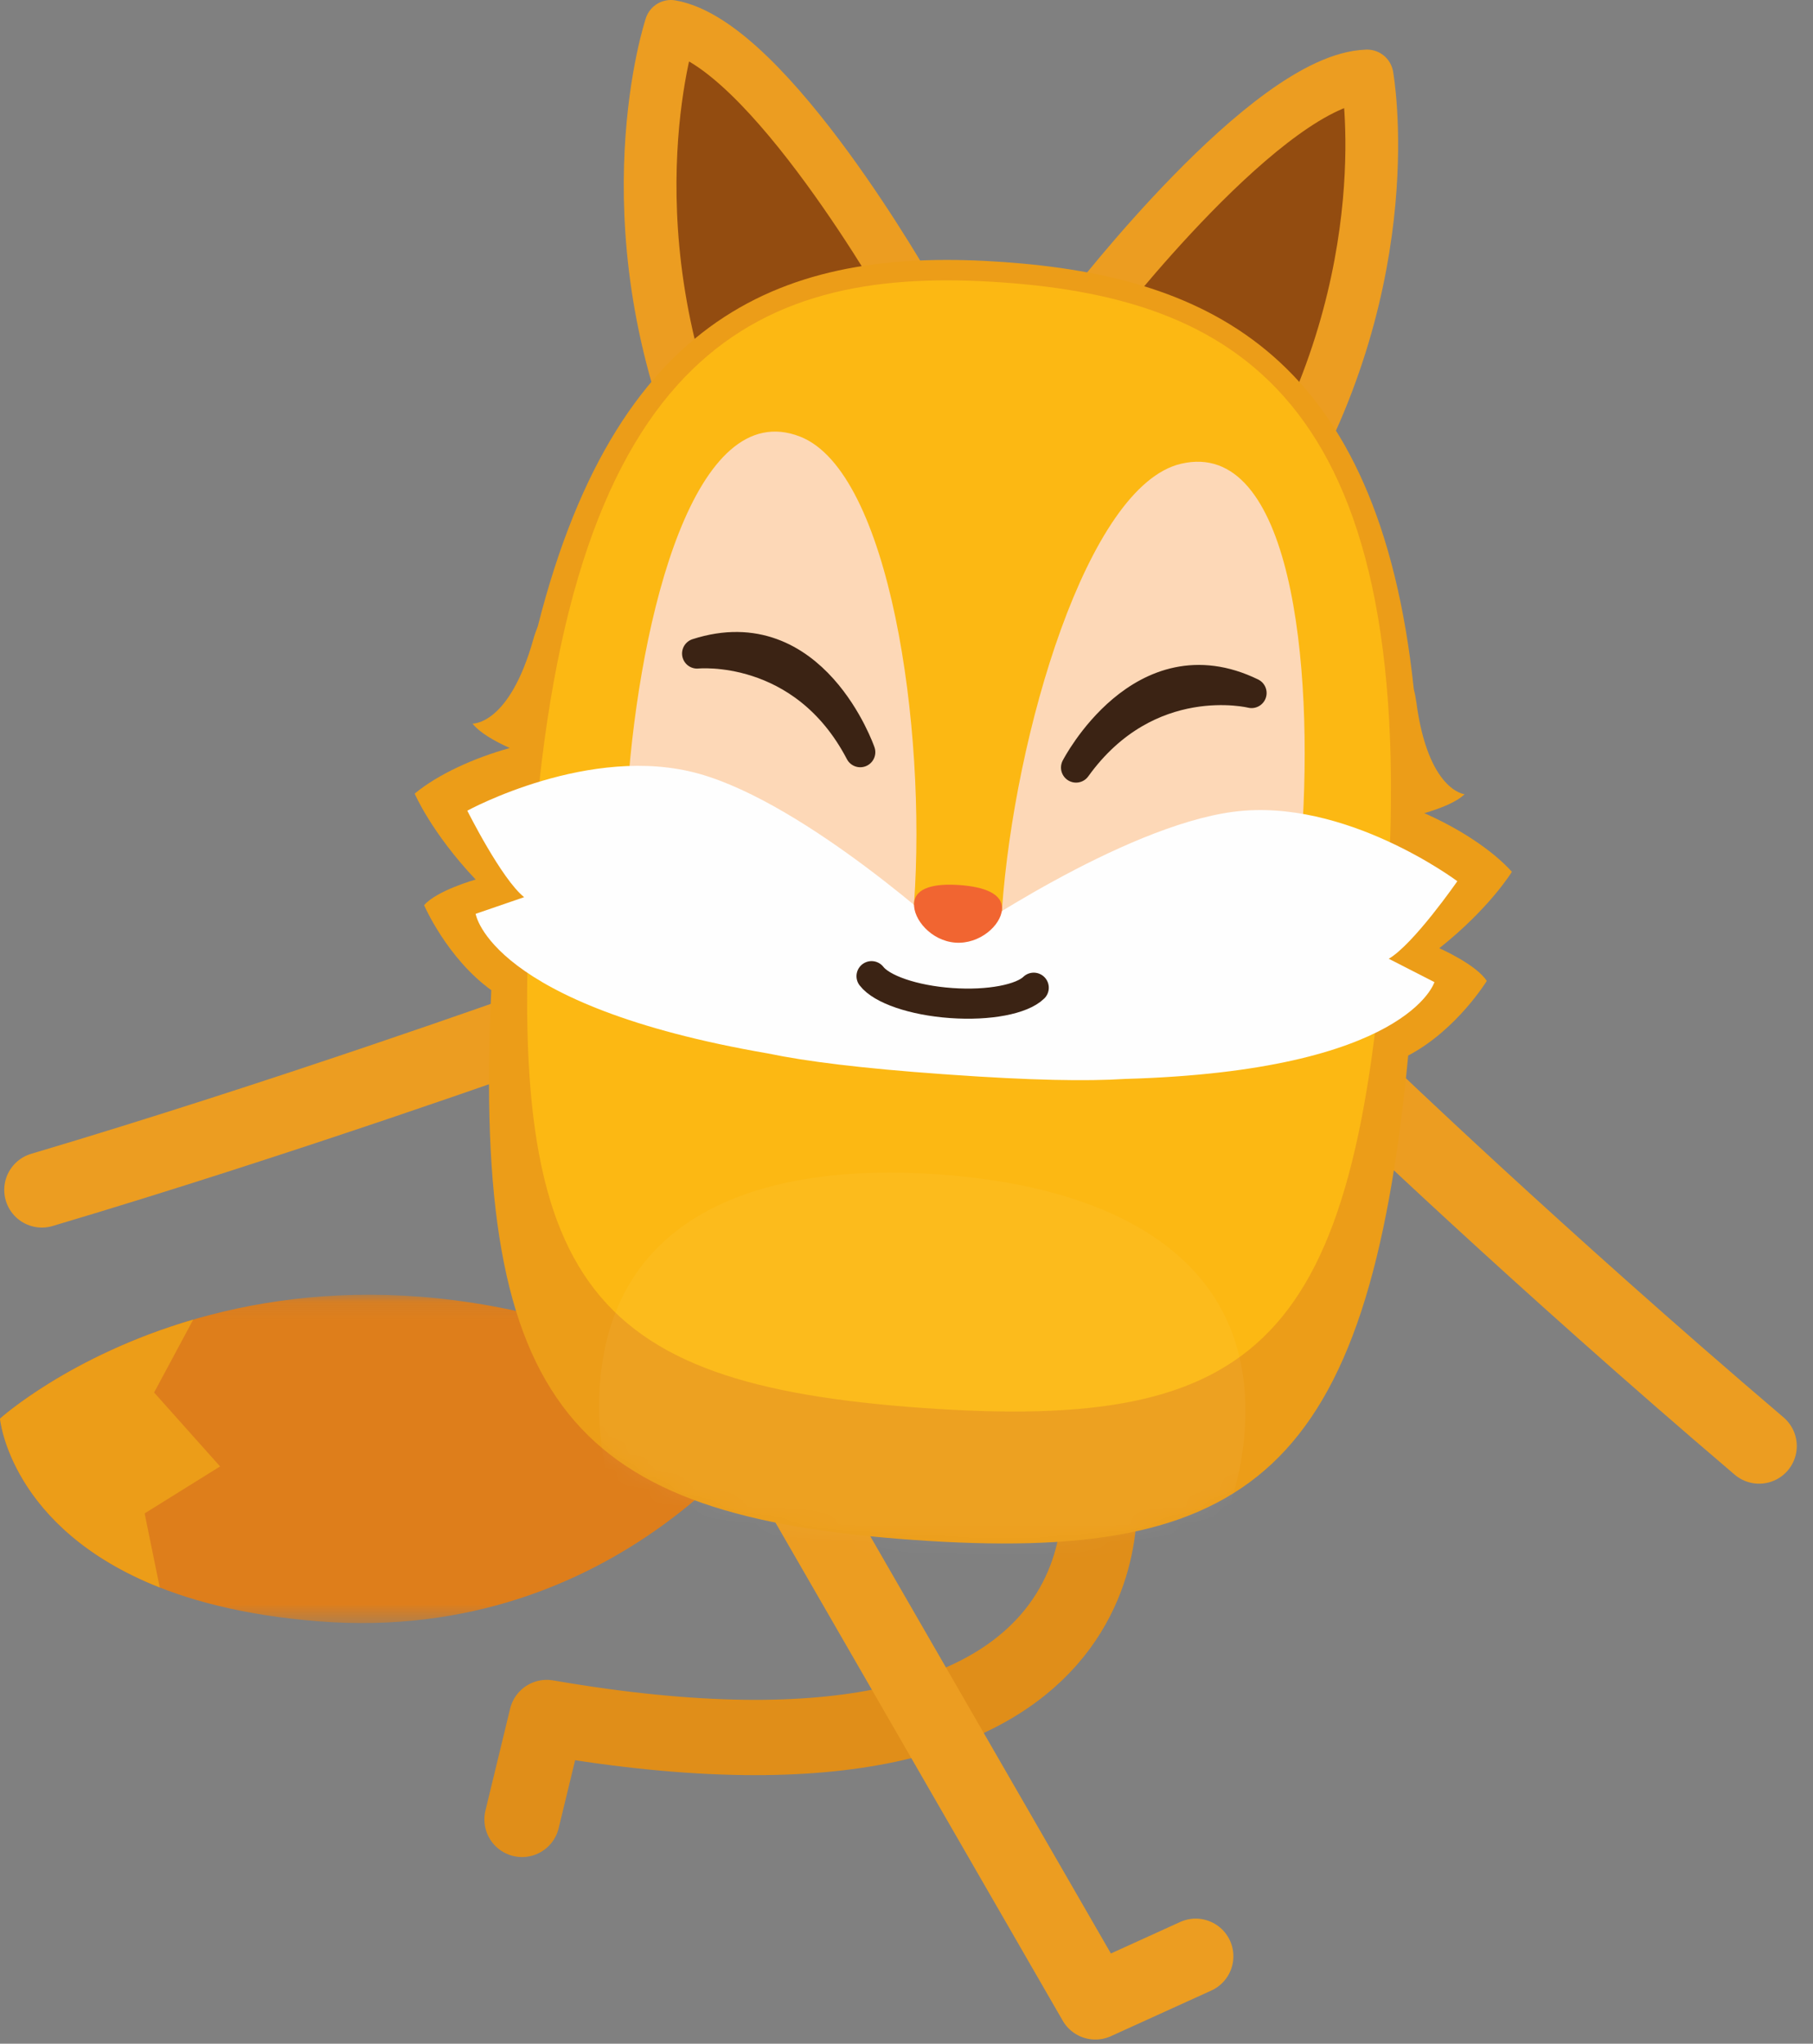 <svg height="115" viewBox="0 0 102 115" width="102" xmlns="http://www.w3.org/2000/svg" xmlns:xlink="http://www.w3.org/1999/xlink"><rect x="0" y="0" width="102" height="115" fill="#808080" stroke="none"/><mask id="a" fill="#fff"><path d="m0 .091h43.629v18.475h-43.629z" fill="#fff" fill-rule="evenodd"/></mask><mask id="b" fill="#fff"><path d="m7.255 20.984c-.093.233-.178.467-.243.703-1.365 4.875-3.429 4.763-3.429 4.763.383.5 1.22.978 2.094 1.377-2.003.557-4.019 1.467-5.349 2.564s.939 2.199 3.432 4.835-2.195.615-2.901 1.444 1.28 2.971 3.779 4.78c-1.105 23.655 4.771 29.582 23.721 30.933 18.95 1.351 25.607-3.683 27.866-27.256 2.731-1.437 4.418-4.196 4.418-4.196-.581-.922-2.666-1.841-2.666-1.841 2.842-2.256 4.082-4.3 4.082-4.3-1.16-1.275-3.026-2.461-4.929-3.298.92-.27 1.816-.624 2.266-1.065s-2.057-.179-2.717-5.2c-.032-.241-.082-.486-.142-.73-1.982-18.724-11.428-23.187-23.055-24.016-1.085-.077-2.158-.121-3.212-.121-10.236 0-18.83 4.075-23.017 20.624" fill="#fff" fill-rule="evenodd"/></mask><g fill="none" fill-rule="evenodd"><g transform="translate(0 1.264)"><path d="m29.37 101.113 1.389-5.734c33.888 5.864 31.037-13.098 31.037-13.098" stroke="#e08e19" stroke-linecap="round" stroke-linejoin="round" stroke-width="4.237"/><path d="m45.195 82.888 16.43 28.494 5.647-2.567" stroke="#ec9d21" stroke-linecap="round" stroke-linejoin="round" stroke-width="4.237"/><path d="m43.629 6.816s-8.659 12.989-25.689 11.653c-17.03-1.335-17.941-11.406-17.941-11.406s17.137-15.522 43.63-.247" fill="#de7e1b" mask="url(#a)" transform="translate(0 71.5)"/><path d="m0 78.564s.561 6.179 8.988 9.498l-.851-4.168 4.245-2.642-3.712-4.16 2.201-4.101c-6.964 2.036-10.873 5.572-10.873 5.572" fill="#ec9d18"/><path d="m76.602 59.959s9.861 9.495 22.367 20.145" stroke="#ec9d21" stroke-linecap="round" stroke-linejoin="round" stroke-width="4.237"/><path d="m29.976 56.636s-14.063 5.032-27.619 9.056" stroke="#ec9d21" stroke-linecap="round" stroke-linejoin="round" stroke-width="4.237"/><path d="m51.246 15.435s-8.046-14.261-13.501-15.216c0 0-3.601 10.789 1.835 23.92 0 0 7.777 4.139 11.665-8.704" fill="#934c10"/><path d="m51.246 15.435s-8.046-14.261-13.501-15.216c0 0-3.601 10.789 1.835 23.92 0 0 7.777 4.139 11.665-8.704z" stroke="#ec9d21" stroke-linejoin="round" stroke-width="2.966"/><path d="m61.39 16.158s9.986-12.976 15.523-13.148c0 0 2.034 11.191-5.21 23.419 0 0-8.284 2.994-10.312-10.271" fill="#934c10"/><path d="m61.39 16.158s9.986-12.976 15.523-13.148c0 0 2.034 11.191-5.21 23.419 0 0-8.284 2.994-10.312-10.271z" stroke="#ec9d21" stroke-linejoin="round" stroke-width="2.966"/><path d="m80.978 52.09c2.842-2.256 4.082-4.3 4.082-4.3-1.159-1.274-3.026-2.461-4.929-3.297.92-.27 1.816-.624 2.267-1.066 0 0-2.057-.179-2.717-5.2-.032-.241-.083-.485-.142-.73-1.982-18.724-11.427-23.186-23.055-24.015-11.629-.828-21.611 2.251-26.229 20.503-.093.234-.178.468-.243.703-1.365 4.875-3.428 4.763-3.428 4.763.384.5 1.22.979 2.093 1.377-2.002.557-4.019 1.467-5.348 2.565 0 0 .939 2.199 3.432 4.835 0 0-2.194.615-2.9 1.444 0 0 1.279 2.971 3.779 4.781-1.105 23.654 4.771 29.582 23.721 30.933 18.95 1.351 25.607-3.683 27.866-27.256 2.731-1.437 4.418-4.196 4.418-4.196-.581-.921-2.666-1.841-2.666-1.841" fill="#ec9d18"/><path d="m77.996 50.119c-1.721 24.149-7.032 29.2-26.108 27.841-19.076-1.36-23.617-7.114-21.896-31.263 2.042-28.659 12.97-33.026 26.41-32.068s23.637 6.83 21.595 35.489" fill="#fcb813"/><path d="m51.426 49.559c-.701 9.835-3.006 4.542-7.246 4.24s-9.575-.757-8.874-10.593c.701-9.835 3.783-22.213 9.705-19.903 5.055 1.972 7.115 16.421 6.415 26.256" fill="#fdd8b7"/><path d="m56.372 49.911c-.701 9.835 2.33 4.922 6.572 5.225 4.24.302 9.585.608 10.287-9.227.701-9.835-.596-22.526-6.785-21.078-5.283 1.235-9.373 15.246-10.074 25.081" fill="#fdd8b7"/><path d="m81.99 48.322s-6.306-4.734-12.6-3.907c-6.295.826-15.507 7.179-15.507 7.179s-.044.007-.118.021c-.072-.024-.115-.038-.115-.038s-8.217-7.595-14.332-9.305c-6.113-1.71-13.027 2.08-13.027 2.08s1.925 3.855 3.197 4.867l-2.728.938c0 .001.778 5.161 16.459 7.859 2.1.441 5.261.837 9.805 1.161.067.004.133.009.2.013.067.005.132.01.2.015 4.544.323 7.728.379 9.87.242 15.905-.448 17.407-5.446 17.407-5.447l-2.568-1.315c1.403-.821 3.856-4.363 3.856-4.363" fill="#fefefe"/><path d="m56.372 49.911c-.064.895-1.252 1.964-2.618 1.867-1.367-.098-2.392-1.324-2.328-2.219.064-.894 1.192-1.119 2.559-1.021 1.365.097 2.451.478 2.386 1.373" fill="#f16531"/><g stroke="#3b2314" stroke-linecap="round" stroke-linejoin="round" stroke-width="1.695"><path d="m60.539 41.926s3.704-7.199 9.873-4.194c0 0-5.817-1.446-9.873 4.194z"/><path d="m48.398 41.061s-2.646-7.652-9.178-5.551c0 0 5.963-.607 9.178 5.551z"/><path d="m49.034 53.665c.563.732 2.338 1.359 4.478 1.512 2.139.153 3.986-.217 4.646-.862"/></g></g><path d="m47.027 66.253c-.683 9.591-9.359 16.788-19.377 16.073-10.019-.714-17.585-9.068-16.902-18.66.684-9.591 9.058-12.561 19.076-11.847 10.018.714 17.886 4.841 17.203 14.433" fill="#fefefe" mask="url(#b)" opacity=".2" transform="translate(23 14.264)"/></g></svg>